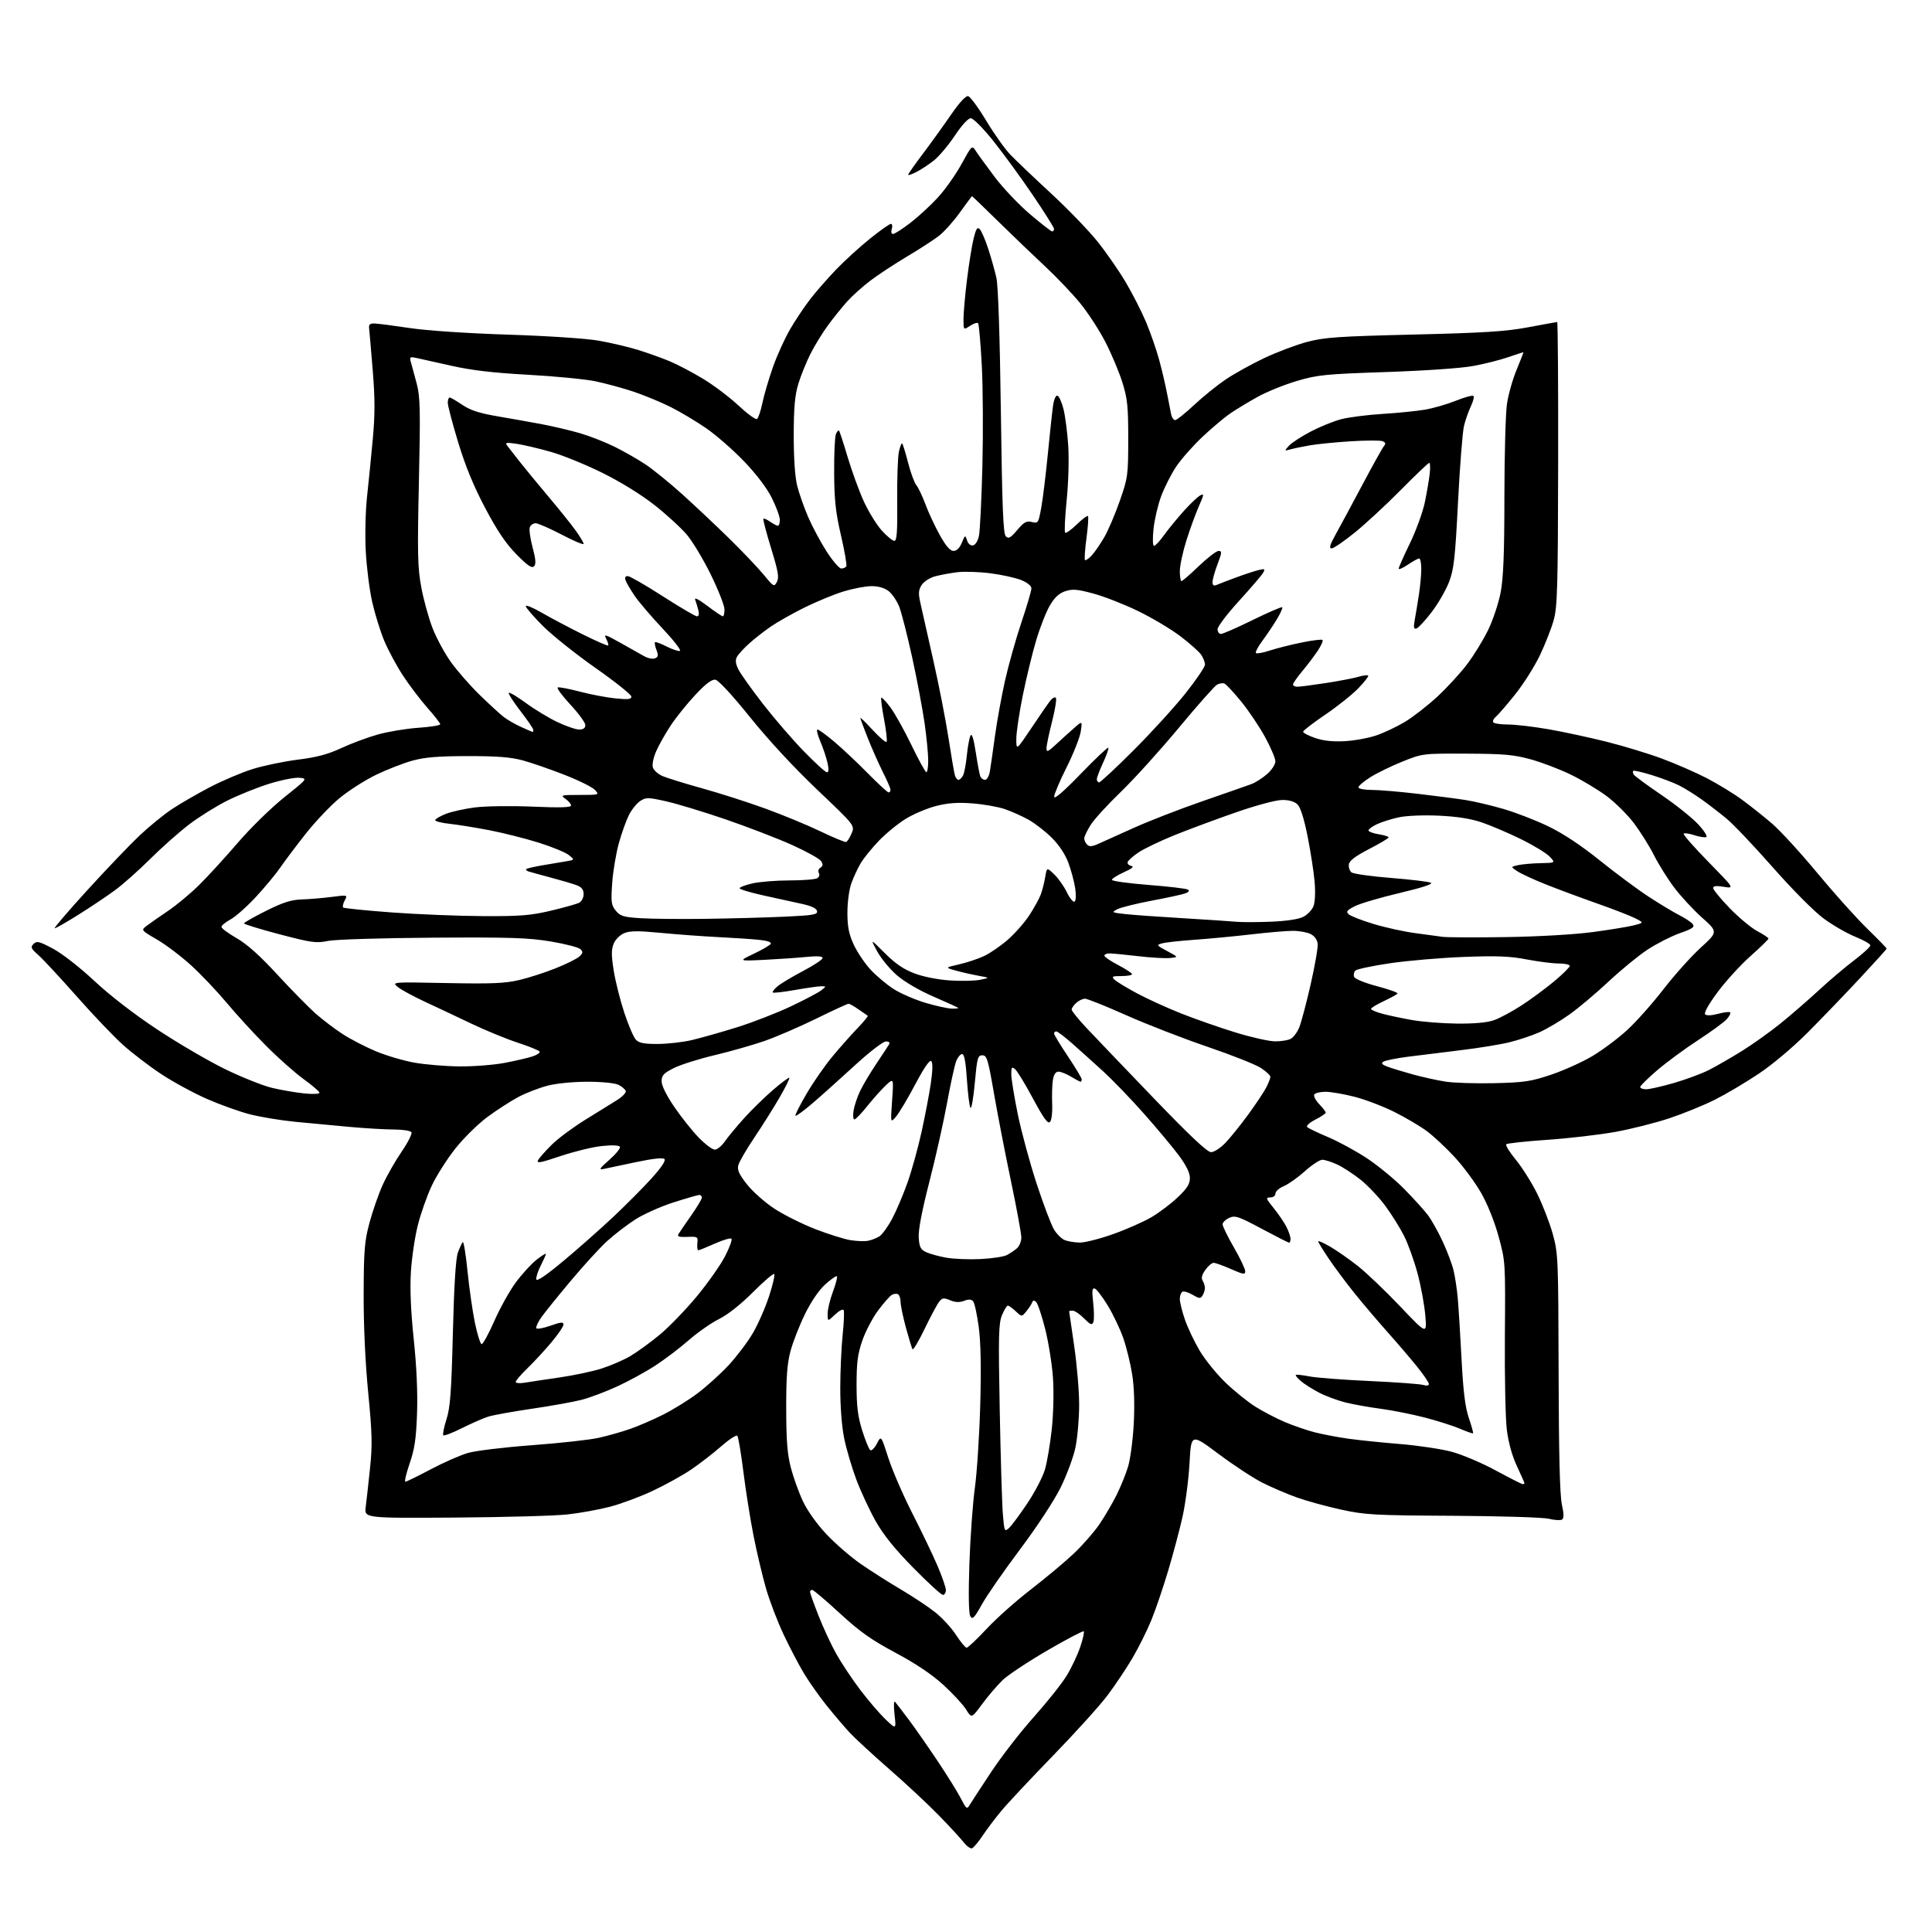 <?xml version="1.0" encoding="UTF-8" standalone="no"?>
<svg 
  version="1.1" 
  xmlns="http://www.w3.org/2000/svg" 
  xmlns:xlink="http://www.w3.org/1999/xlink" 
  xmlns:svg="http://www.w3.org/2000/svg"
  xmlns:rdf="http://www.w3.org/1999/02/22-rdf-syntax-ns#"
  xmlns:cc="http://creativecommons.org/ns#"
  xmlns:dc="http://purl.org/dc/elements/1.1/"
  viewBox="0 0 768 768"
  width="768"
  height="768"
>
<style>svg {background-color: white; }</style>"
<path stroke="none" fill="black" fill-rule="evenodd" d="M386.36,734.73C385.73,734.93 384.24,733.84 383.04,732.30C381.84,730.76 377.40,725.95 373.18,721.62C368.96,717.28 360.10,709.02 353.50,703.26C346.90,697.50 339.78,690.93 337.67,688.65C335.57,686.37 331.49,681.58 328.62,678.00C325.74,674.42 321.71,668.72 319.66,665.32C317.61,661.92 313.95,654.94 311.53,649.82C309.11,644.69 305.95,636.45 304.52,631.50C303.09,626.55 300.85,617.10 299.55,610.50C298.24,603.90 296.42,592.42 295.50,585.00C294.57,577.58 293.49,571.15 293.09,570.73C292.69,570.31 289.77,572.22 286.61,574.99C283.45,577.76 278.13,581.87 274.80,584.13C271.47,586.40 264.64,590.19 259.62,592.56C254.61,594.93 246.90,597.80 242.50,598.95C238.10,600.10 230.45,601.48 225.50,602.02C220.55,602.57 200.37,603.12 180.65,603.26C144.80,603.50 144.80,603.50 145.38,599.00C145.70,596.52 146.47,589.61 147.09,583.64C148.06,574.45 147.94,569.83 146.37,553.64C145.20,541.70 144.52,526.97 144.56,514.50C144.61,497.03 144.90,493.44 146.87,486.09C148.11,481.47 150.46,474.72 152.09,471.09C153.73,467.47 157.12,461.50 159.64,457.83C162.16,454.16 163.92,450.67 163.55,450.08C163.18,449.49 160.12,449.00 156.75,449.00C153.38,449.00 145.42,448.54 139.06,447.97C132.70,447.40 122.88,446.48 117.23,445.92C111.57,445.36 103.55,444.03 99.38,442.97C95.22,441.91 87.51,439.14 82.24,436.83C76.97,434.52 68.80,430.08 64.08,426.96C59.36,423.84 52.54,418.63 48.93,415.39C45.31,412.15 36.99,403.43 30.43,396.00C23.87,388.58 17.02,381.20 15.19,379.60C12.29,377.05 12.06,376.51 13.34,375.23C14.62,373.96 15.58,374.19 21.11,377.14C24.73,379.07 31.70,384.51 37.46,389.89C43.63,395.67 53.28,403.12 62.50,409.23C70.75,414.69 82.90,421.79 89.50,425.01C96.10,428.22 104.44,431.55 108.04,432.42C111.63,433.28 117.37,434.28 120.79,434.64C124.25,435.00 127.00,434.89 126.99,434.39C126.98,433.90 124.17,431.48 120.74,429.00C117.32,426.52 110.62,420.60 105.87,415.82C101.11,411.05 94.06,403.36 90.19,398.72C86.32,394.09 79.94,387.37 76.01,383.78C72.08,380.19 65.98,375.57 62.45,373.51C56.04,369.76 56.04,369.76 58.27,368.05C59.50,367.11 63.29,364.46 66.70,362.16C70.12,359.87 75.75,355.18 79.22,351.74C82.69,348.31 89.59,340.77 94.54,335.00C99.50,329.22 107.76,321.13 112.93,317.00C122.31,309.50 122.31,309.50 119.02,309.18C117.20,309.00 111.84,310.06 107.11,311.53C102.37,313.00 94.90,316.00 90.50,318.18C86.10,320.36 79.21,324.66 75.18,327.73C71.16,330.80 64.19,336.98 59.68,341.47C55.18,345.96 48.88,351.55 45.68,353.90C42.48,356.25 35.98,360.61 31.23,363.58C26.49,366.56 22.22,369.00 21.75,369.00C21.28,369.00 27.15,362.14 34.81,353.75C42.46,345.36 51.83,335.57 55.62,332.00C59.42,328.43 65.18,323.74 68.42,321.59C71.67,319.44 78.41,315.54 83.41,312.93C88.41,310.32 96.10,307.06 100.50,305.69C104.90,304.32 113.00,302.64 118.50,301.96C125.89,301.04 130.35,299.85 135.62,297.40C139.53,295.57 146.06,293.14 150.12,292.00C154.18,290.85 161.44,289.64 166.25,289.31C171.06,288.98 175.00,288.35 175.00,287.91C175.00,287.47 172.69,284.50 169.86,281.31C167.04,278.11 162.68,272.37 160.18,268.54C157.67,264.71 154.34,258.51 152.76,254.76C151.19,251.01 149.02,244.02 147.94,239.22C146.86,234.43 145.71,225.32 145.39,219.00C145.06,212.68 145.29,203.00 145.90,197.50C146.50,192.00 147.53,181.72 148.18,174.65C149.09,164.72 149.09,158.47 148.16,147.15C147.50,139.09 146.86,131.60 146.73,130.50C146.55,128.95 147.06,128.52 149.00,128.60C150.38,128.65 156.68,129.47 163.00,130.42C169.75,131.43 185.86,132.51 202.00,133.03C217.89,133.54 233.11,134.56 238.05,135.43C242.75,136.26 249.72,137.90 253.55,139.07C257.37,140.25 263.07,142.29 266.20,143.60C269.34,144.91 275.36,148.08 279.58,150.64C283.80,153.20 290.10,157.97 293.59,161.23C297.08,164.49 300.36,166.89 300.90,166.56C301.43,166.23 302.40,163.39 303.05,160.23C303.71,157.08 305.58,150.68 307.23,146.00C308.87,141.32 311.96,134.52 314.08,130.88C316.20,127.24 319.81,121.84 322.10,118.88C324.39,115.92 329.02,110.64 332.38,107.13C335.75,103.63 341.79,98.12 345.82,94.88C349.84,91.65 353.58,89.00 354.13,89.00C354.68,89.00 354.85,89.90 354.50,91.00C354.12,92.20 354.32,93.00 355.01,93.00C355.64,93.00 358.75,91.00 361.92,88.56C365.09,86.12 370.03,81.56 372.89,78.43C375.75,75.30 379.95,69.35 382.23,65.20C386.37,57.66 386.37,57.66 387.93,60.07C388.79,61.39 392.16,66.01 395.40,70.34C398.65,74.67 404.95,81.31 409.40,85.11C413.86,88.90 417.84,92.00 418.25,92.00C418.66,92.00 419.00,91.55 419.00,91.00C419.00,90.45 415.18,84.37 410.51,77.49C405.84,70.60 398.78,60.93 394.83,55.99C390.73,50.88 386.88,47.00 385.89,47.00C384.85,47.00 382.30,49.79 379.53,53.95C376.99,57.77 373.24,62.21 371.21,63.81C369.17,65.42 366.04,67.47 364.25,68.39C362.46,69.30 361.00,69.79 361.00,69.47C361.00,69.15 363.61,65.42 366.81,61.19C370.00,56.96 375.02,49.99 377.96,45.71C381.27,40.89 383.89,38.02 384.83,38.21C385.66,38.37 388.90,42.76 392.03,47.97C395.16,53.17 399.47,59.25 401.61,61.47C403.75,63.70 411.00,70.60 417.73,76.82C424.46,83.04 432.78,91.65 436.23,95.96C439.68,100.27 444.71,107.51 447.40,112.04C450.10,116.58 453.76,123.74 455.54,127.96C457.32,132.18 459.68,138.98 460.79,143.07C461.90,147.15 463.32,153.20 463.94,156.50C464.57,159.80 465.29,163.51 465.56,164.75C465.82,165.99 466.53,167.00 467.14,167.00C467.75,167.00 471.11,164.32 474.61,161.05C478.11,157.77 483.74,153.21 487.12,150.92C490.49,148.63 497.43,144.78 502.52,142.36C507.62,139.95 515.33,137.04 519.65,135.90C526.47,134.10 532.02,133.71 562.00,132.99C590.04,132.31 598.56,131.77 607.50,130.09C613.55,128.96 618.73,128.02 619.00,128.01C619.27,128.01 619.45,153.31 619.39,184.25C619.30,233.51 619.08,241.25 617.62,246.50C616.70,249.80 614.23,256.10 612.13,260.50C610.03,264.90 605.62,271.88 602.33,276.00C599.04,280.12 595.60,284.11 594.68,284.86C593.77,285.61 593.27,286.63 593.57,287.11C593.87,287.60 596.51,288.00 599.44,288.00C602.36,288.00 609.65,288.86 615.63,289.90C621.61,290.95 632.01,293.19 638.74,294.88C645.47,296.58 655.37,299.59 660.74,301.59C666.11,303.59 674.05,307.05 678.39,309.29C682.73,311.54 689.03,315.38 692.39,317.84C695.75,320.29 701.17,324.60 704.43,327.40C707.69,330.21 715.77,339.02 722.38,347.00C728.99,354.98 737.91,364.92 742.20,369.10C746.49,373.28 749.99,376.88 749.97,377.10C749.96,377.32 745.12,382.68 739.22,389.00C733.33,395.32 724.00,405.01 718.50,410.53C712.69,416.36 704.54,423.21 699.05,426.87C693.86,430.34 686.05,434.96 681.70,437.15C677.36,439.33 669.23,442.65 663.65,444.51C658.07,446.37 648.33,448.83 642.00,449.97C635.67,451.11 623.52,452.52 615.00,453.10C606.48,453.69 599.17,454.48 598.77,454.86C598.37,455.25 600.08,458.02 602.57,461.03C605.05,464.04 608.87,470.10 611.05,474.50C613.23,478.90 616.01,486.10 617.24,490.50C619.38,498.22 619.46,500.16 619.57,545.50C619.64,577.28 620.05,594.26 620.85,597.94C621.70,601.90 621.72,603.56 620.91,604.06C620.30,604.43 617.93,604.29 615.65,603.73C613.36,603.18 596.27,602.65 577.50,602.55C546.11,602.38 542.69,602.19 533.00,600.07C527.23,598.80 519.35,596.64 515.50,595.26C511.65,593.88 505.53,591.26 501.90,589.44C498.27,587.62 490.40,582.45 484.40,577.97C473.50,569.81 473.50,569.81 472.85,581.65C472.49,588.17 471.23,597.77 470.06,603.00C468.88,608.23 466.31,617.90 464.33,624.50C462.36,631.10 459.37,639.88 457.69,644.00C456.01,648.12 452.65,654.88 450.23,659.00C447.81,663.12 443.34,669.82 440.30,673.87C437.26,677.92 427.51,688.72 418.62,697.87C409.74,707.02 400.45,716.94 397.98,719.92C395.52,722.90 392.15,727.37 390.50,729.85C388.85,732.33 386.99,734.53 386.36,734.73zM385.39,717.60C386.00,716.57 389.88,710.63 394.00,704.41C398.12,698.19 405.77,688.32 411.00,682.48C416.23,676.63 422.07,669.28 424.00,666.13C425.93,662.98 428.36,657.84 429.41,654.70C430.47,651.56 431.10,648.76 430.81,648.48C430.53,648.20 424.04,651.60 416.40,656.04C408.75,660.49 400.76,665.78 398.63,667.81C396.50,669.84 392.84,674.11 390.49,677.30C386.22,683.10 386.22,683.10 384.04,679.56C382.84,677.62 378.76,673.20 374.98,669.75C370.42,665.59 364.00,661.28 355.96,656.99C346.29,651.82 341.78,648.62 333.77,641.25C328.25,636.16 323.34,632.00 322.86,632.00C322.39,632.00 322.00,632.37 322.00,632.83C322.00,633.28 323.52,637.53 325.38,642.27C327.24,647.01 330.42,653.84 332.44,657.46C334.46,661.07 338.75,667.51 341.97,671.76C345.19,676.02 349.73,681.30 352.04,683.50C356.26,687.50 356.26,687.50 355.59,681.51C355.21,678.07 355.30,675.95 355.80,676.51C356.28,677.06 358.70,680.20 361.17,683.50C363.65,686.80 368.83,694.23 372.69,700.00C376.55,705.77 380.74,712.52 382.00,714.99C384.06,719.05 384.40,719.30 385.39,717.60zM384.26,655.00C384.77,655.00 388.36,651.61 392.23,647.46C396.10,643.31 404.05,636.24 409.89,631.75C415.72,627.25 423.37,620.86 426.87,617.54C430.37,614.22 434.92,609.02 436.98,606.00C439.04,602.98 442.09,597.80 443.75,594.50C445.41,591.20 447.52,586.02 448.43,583.00C449.34,579.98 450.36,572.25 450.69,565.82C451.08,558.37 450.85,551.31 450.05,546.32C449.37,542.02 447.79,535.56 446.54,531.97C445.29,528.38 442.53,522.56 440.39,519.04C438.25,515.52 435.91,512.45 435.19,512.22C434.15,511.88 434.02,513.08 434.56,517.85C434.94,521.18 434.97,524.64 434.63,525.53C434.10,526.89 433.50,526.65 430.92,524.08C429.23,522.39 427.21,521.00 426.42,521.00C425.64,521.00 425.00,521.11 425.00,521.25C425.01,521.39 425.91,527.58 427.00,535.00C428.09,542.42 428.99,553.00 428.98,558.50C428.97,564.00 428.30,571.64 427.49,575.49C426.67,579.33 423.99,586.53 421.53,591.49C418.98,596.62 412.09,607.10 405.52,615.85C399.18,624.29 392.35,634.13 390.35,637.71C387.23,643.28 386.56,643.96 385.70,642.43C385.06,641.29 384.94,633.70 385.35,621.57C385.71,611.08 386.68,597.55 387.52,591.50C388.36,585.45 389.32,570.60 389.66,558.50C390.07,543.69 389.87,533.57 389.07,527.52C388.40,522.58 387.41,517.99 386.85,517.33C386.13,516.45 385.11,516.39 383.24,517.10C381.41,517.79 379.75,517.73 377.68,516.87C375.10,515.80 374.55,515.88 373.25,517.57C372.43,518.63 369.85,523.48 367.50,528.35C365.16,533.21 363.01,536.81 362.73,536.35C362.46,535.88 361.28,532.01 360.11,527.74C358.95,523.47 358.00,518.88 358.00,517.55C358.00,516.21 357.55,514.84 357.01,514.50C356.46,514.17 355.35,514.26 354.55,514.71C353.74,515.17 351.28,517.95 349.08,520.90C346.88,523.85 344.05,529.24 342.79,532.88C340.94,538.22 340.50,541.63 340.50,550.50C340.50,559.14 340.99,563.04 342.76,568.70C344.01,572.66 345.45,576.16 345.97,576.48C346.49,576.80 347.67,575.61 348.59,573.83C350.26,570.59 350.26,570.59 353.13,579.55C354.71,584.47 358.99,594.35 362.63,601.50C366.28,608.65 370.78,618.03 372.63,622.34C374.48,626.65 376.00,631.04 376.00,632.09C376.00,633.14 375.47,634.00 374.82,634.00C374.17,634.00 368.88,629.16 363.07,623.25C355.64,615.69 351.18,610.16 348.06,604.62C345.62,600.28 342.17,592.86 340.39,588.12C338.62,583.38 336.45,576.03 335.58,571.79C334.63,567.17 334.01,559.17 334.02,551.79C334.03,545.03 334.46,535.49 334.97,530.58C335.49,525.68 335.66,521.25 335.35,520.75C335.04,520.25 333.48,521.08 331.89,522.61C329.00,525.37 329.00,525.37 329.00,522.22C329.00,520.49 329.94,516.55 331.10,513.47C332.25,510.38 332.97,507.63 332.69,507.35C332.41,507.07 330.33,508.51 328.07,510.55C325.53,512.85 322.45,517.36 319.99,522.38C317.80,526.85 315.22,533.42 314.26,537.00C312.91,541.99 312.51,547.33 312.53,560.00C312.55,572.70 312.98,578.11 314.39,583.50C315.40,587.35 317.56,593.34 319.20,596.82C320.97,600.58 324.77,605.90 328.59,609.95C332.13,613.70 338.28,619.01 342.26,621.76C346.24,624.51 353.36,629.04 358.09,631.82C362.81,634.61 368.95,638.68 371.72,640.88C374.50,643.07 378.25,647.14 380.05,649.93C381.86,652.72 383.75,655.00 384.26,655.00zM401.08,607.43C402.09,606.52 405.36,602.11 408.36,597.64C411.35,593.16 414.51,587.11 415.37,584.19C416.23,581.27 417.45,574.07 418.09,568.19C418.75,562.01 418.96,553.35 418.57,547.68C418.20,542.28 416.80,533.53 415.46,528.24C414.12,522.95 412.51,518.14 411.88,517.56C411.08,516.81 410.62,516.86 410.30,517.74C410.05,518.42 409.02,519.99 408.01,521.24C406.17,523.50 406.17,523.50 403.77,521.25C402.45,520.01 401.04,519.00 400.63,519.00C400.23,519.00 399.19,520.69 398.33,522.75C396.96,526.02 396.84,530.89 397.41,560.50C397.76,579.20 398.32,597.78 398.65,601.79C399.22,608.79 399.32,609.02 401.08,607.43zM605.25,589.95C605.66,589.98 606.00,589.83 606.00,589.61C606.00,589.40 604.65,586.34 603.00,582.81C601.09,578.73 599.63,573.47 598.99,568.39C598.44,564.00 598.09,547.15 598.21,530.95C598.44,501.71 598.42,501.43 595.73,491.58C594.11,485.64 591.31,478.65 588.76,474.19C586.42,470.08 581.67,463.66 578.20,459.91C574.74,456.17 569.73,451.50 567.07,449.55C564.41,447.60 558.62,444.19 554.20,441.98C549.79,439.77 542.69,437.07 538.43,435.98C534.17,434.89 528.98,434.00 526.90,434.00C524.82,434.00 522.82,434.49 522.45,435.08C522.08,435.68 522.96,437.39 524.39,438.89C525.83,440.38 527.00,441.91 527.00,442.28C527.00,442.66 525.15,443.90 522.88,445.06C520.56,446.24 519.14,447.54 519.63,448.02C520.11,448.50 523.88,450.31 528.00,452.05C532.12,453.79 539.10,457.59 543.50,460.51C547.90,463.43 554.53,468.89 558.22,472.66C561.92,476.42 566.14,481.07 567.59,483.00C569.05,484.93 571.70,489.65 573.48,493.50C575.27,497.35 577.22,502.52 577.81,505.00C578.41,507.48 579.16,512.42 579.48,516.00C579.80,519.58 580.47,530.43 580.98,540.13C581.65,553.12 582.42,559.30 583.87,563.62C584.96,566.84 585.72,569.61 585.57,569.77C585.41,569.92 583.09,569.11 580.41,567.96C577.73,566.81 571.44,564.81 566.43,563.51C561.41,562.20 553.53,560.64 548.91,560.02C544.28,559.41 537.92,558.27 534.77,557.48C531.61,556.69 526.89,554.92 524.27,553.55C521.64,552.17 518.42,550.13 517.11,549.00C515.79,547.87 514.89,546.77 515.11,546.56C515.32,546.34 517.75,546.61 520.50,547.14C523.25,547.68 534.05,548.51 544.50,548.98C554.95,549.46 564.51,550.16 565.75,550.54C567.12,550.96 568.00,550.81 568.00,550.16C568.00,549.56 565.90,546.47 563.34,543.29C560.77,540.11 555.47,533.90 551.54,529.50C547.62,525.10 541.69,518.12 538.38,514.00C535.06,509.88 530.47,503.71 528.18,500.30C525.88,496.90 524.00,493.82 524.00,493.46C524.00,493.10 526.14,494.05 528.75,495.56C531.36,497.07 536.31,500.53 539.75,503.24C543.18,505.95 550.77,513.19 556.60,519.33C567.22,530.50 567.22,530.50 566.58,522.92C566.23,518.75 564.85,511.23 563.50,506.19C562.15,501.16 559.74,494.44 558.13,491.27C556.53,488.10 553.16,482.71 550.65,479.31C548.14,475.90 543.71,471.23 540.80,468.91C537.88,466.60 533.70,463.88 531.50,462.88C529.30,461.87 526.67,461.03 525.65,461.02C524.63,461.01 521.51,463.05 518.72,465.56C515.93,468.07 512.16,470.74 510.33,471.51C508.50,472.27 507.00,473.60 507.00,474.45C507.00,475.35 506.13,476.00 504.93,476.00C503.06,476.00 503.19,476.40 506.31,480.25C508.20,482.59 510.48,485.94 511.38,487.70C512.27,489.46 513.00,491.60 513.00,492.45C513.00,493.30 512.76,494.00 512.47,494.00C512.17,494.00 507.27,491.51 501.58,488.47C492.24,483.48 490.97,483.06 488.61,484.13C487.17,484.79 486.00,485.94 486.00,486.71C486.00,487.47 488.02,491.60 490.50,495.89C492.98,500.19 495.00,504.43 495.00,505.34C495.00,506.75 494.24,506.64 489.38,504.49C486.28,503.12 483.16,502.00 482.44,502.00C481.72,502.00 480.24,503.26 479.14,504.81C477.78,506.72 477.43,508.07 478.06,509.06C478.56,509.85 478.97,511.18 478.97,512.00C478.97,512.83 478.55,514.17 478.03,514.99C477.20,516.29 476.70,516.25 474.04,514.68C472.37,513.69 470.55,513.16 470.00,513.50C469.45,513.84 469.00,515.15 469.00,516.40C469.00,517.66 469.91,521.34 471.03,524.58C472.14,527.83 474.80,533.41 476.93,536.99C479.06,540.57 483.67,546.25 487.18,549.62C490.69,552.99 496.02,557.29 499.03,559.18C502.04,561.07 507.32,563.82 510.76,565.29C514.20,566.75 519.60,568.60 522.76,569.40C525.92,570.20 531.88,571.33 536.00,571.91C540.12,572.49 549.35,573.44 556.50,574.02C563.65,574.60 572.89,575.99 577.04,577.09C581.18,578.20 589.06,581.54 594.54,584.51C600.02,587.48 604.84,589.93 605.25,589.95zM161.15,589.00C161.59,589.00 166.12,586.78 171.23,584.07C176.33,581.37 183.02,578.43 186.09,577.55C189.16,576.67 200.64,575.29 211.59,574.48C222.54,573.67 234.43,572.36 238.00,571.56C241.57,570.76 247.16,569.18 250.41,568.05C253.67,566.92 259.57,564.37 263.52,562.39C267.48,560.41 273.65,556.59 277.23,553.91C280.80,551.23 286.38,546.19 289.62,542.71C292.85,539.23 297.20,533.48 299.27,529.94C301.34,526.40 304.24,519.80 305.71,515.28C307.19,510.76 308.11,506.78 307.77,506.44C307.43,506.09 303.63,509.35 299.32,513.66C294.53,518.47 289.31,522.60 285.84,524.33C282.73,525.88 277.33,529.65 273.84,532.70C270.35,535.76 264.42,540.27 260.66,542.73C256.90,545.20 250.08,548.94 245.51,551.05C240.93,553.17 234.52,555.59 231.27,556.43C228.01,557.28 219.08,558.88 211.42,560.00C203.76,561.12 195.93,562.54 194.00,563.16C192.07,563.77 187.42,565.82 183.65,567.70C179.88,569.59 176.54,570.87 176.22,570.55C175.90,570.24 176.47,567.39 177.47,564.24C178.98,559.51 179.43,553.47 180.02,530.00C180.49,511.15 181.16,500.32 182.00,498.00C182.70,496.07 183.57,494.16 183.94,493.75C184.30,493.34 185.16,498.51 185.84,505.25C186.51,511.99 187.84,521.24 188.78,525.81C189.73,530.38 190.92,534.21 191.44,534.31C191.95,534.42 194.20,530.33 196.44,525.24C198.67,520.15 202.50,513.25 204.94,509.92C207.39,506.59 211.10,502.50 213.19,500.85C215.29,499.19 217.00,498.11 217.00,498.46C217.00,498.80 216.07,500.90 214.94,503.12C213.81,505.33 213.02,507.79 213.19,508.57C213.39,509.49 217.21,506.90 223.98,501.24C229.74,496.44 238.58,488.62 243.63,483.88C248.67,479.14 255.57,472.21 258.95,468.48C262.88,464.14 264.75,461.35 264.13,460.73C263.52,460.12 259.44,460.56 252.84,461.96C247.15,463.16 241.38,464.38 240.00,464.67C237.91,465.11 238.27,464.52 242.26,461.02C244.87,458.71 246.74,456.39 246.41,455.85C246.03,455.24 243.24,455.14 239.18,455.57C235.54,455.96 228.16,457.76 222.78,459.57C214.79,462.26 213.17,462.56 213.90,461.18C214.40,460.25 216.86,457.47 219.37,455.00C221.88,452.52 227.89,448.07 232.72,445.09C237.55,442.12 243.22,438.61 245.31,437.29C247.41,435.97 248.95,434.35 248.74,433.69C248.52,433.04 247.25,431.94 245.92,431.26C244.49,430.54 239.46,430.02 233.64,430.01C227.85,430.01 221.25,430.65 217.64,431.58C214.26,432.46 209.03,434.49 206.00,436.10C202.97,437.72 197.48,441.27 193.79,443.99C190.10,446.71 184.38,452.33 181.07,456.49C177.77,460.64 173.54,467.29 171.66,471.27C169.78,475.25 167.28,482.32 166.10,487.00C164.92,491.68 163.68,500.03 163.34,505.57C162.92,512.32 163.30,521.18 164.47,532.40C165.61,543.21 166.07,553.65 165.78,561.83C165.43,571.90 164.82,575.99 162.84,581.75C161.47,585.74 160.71,589.00 161.15,589.00zM208.75,549.62C210.81,549.27 217.00,548.34 222.50,547.55C228.00,546.75 235.43,545.19 239.00,544.06C242.57,542.94 247.75,540.71 250.50,539.10C253.25,537.49 258.55,533.64 262.28,530.55C266.00,527.45 272.62,520.61 276.97,515.35C281.33,510.09 286.37,502.94 288.18,499.46C289.98,495.97 291.14,492.81 290.75,492.42C290.36,492.03 287.39,492.90 284.15,494.35C280.90,495.81 277.95,497.00 277.59,497.00C277.22,497.00 277.05,495.76 277.21,494.25C277.49,491.61 277.33,491.51 273.23,491.69C270.17,491.83 269.15,491.54 269.63,490.69C270.00,490.04 272.26,486.72 274.65,483.32C277.04,479.92 279.00,476.66 279.00,476.07C279.00,475.48 278.56,475.00 278.01,475.00C277.47,475.00 272.82,476.35 267.68,477.99C262.53,479.64 255.67,482.72 252.41,484.84C249.16,486.95 244.20,490.76 241.39,493.31C238.58,495.85 232.03,503.01 226.83,509.22C221.63,515.42 216.35,521.97 215.11,523.76C213.86,525.56 212.99,527.44 213.17,527.95C213.35,528.45 215.86,528.03 218.75,527.01C222.97,525.51 224.00,525.42 224.00,526.52C224.00,527.28 221.80,530.51 219.11,533.70C216.43,536.89 212.15,541.51 209.61,543.96C207.08,546.41 205.00,548.83 205.00,549.34C205.00,549.85 206.67,549.98 208.75,549.62zM389.72,500.50C394.24,500.28 398.97,499.57 400.22,498.92C401.47,498.27 403.29,497.06 404.25,496.22C405.21,495.38 406.00,493.45 406.00,491.93C406.00,490.41 404.13,480.24 401.84,469.33C399.55,458.43 396.52,442.75 395.09,434.50C392.76,421.03 392.30,419.50 390.50,419.50C388.68,419.50 388.41,420.50 387.50,430.50C386.95,436.55 386.17,440.99 385.76,440.37C385.36,439.74 384.73,434.68 384.36,429.12C383.91,422.14 383.32,419.00 382.47,419.00C381.80,419.00 380.74,420.24 380.13,421.75C379.52,423.26 377.87,430.78 376.47,438.45C375.06,446.13 371.89,460.28 369.41,469.90C366.48,481.29 365.01,488.99 365.20,491.94C365.45,495.71 365.95,496.70 368.11,497.73C369.55,498.42 373.15,499.41 376.11,499.94C379.08,500.47 385.20,500.72 389.72,500.50zM345.00,493.24C346.38,492.98 348.42,492.19 349.55,491.49C350.68,490.78 353.00,487.58 354.71,484.35C356.41,481.13 359.16,474.64 360.81,469.92C362.47,465.20 364.96,456.20 366.34,449.92C367.73,443.64 369.38,434.96 370.02,430.64C370.76,425.56 370.83,422.43 370.20,421.80C369.58,421.18 367.33,424.43 363.88,430.95C360.93,436.52 357.50,442.29 356.25,443.78C353.98,446.50 353.98,446.50 354.62,437.50C355.26,428.50 355.26,428.50 352.13,431.44C350.41,433.05 347.09,436.76 344.76,439.69C342.43,442.61 340.12,445.00 339.63,445.00C339.14,445.00 339.00,443.39 339.32,441.42C339.64,439.45 340.82,435.93 341.95,433.61C343.07,431.28 345.93,426.48 348.30,422.94C350.67,419.40 352.94,415.94 353.36,415.25C353.87,414.42 353.46,414.00 352.13,414.00C351.02,414.00 345.51,418.26 339.54,423.75C333.70,429.11 326.16,435.86 322.78,438.74C319.41,441.62 316.44,443.78 316.20,443.53C315.96,443.29 317.94,439.36 320.61,434.80C323.28,430.23 327.90,423.57 330.88,420.00C333.85,416.43 338.33,411.37 340.83,408.77C343.33,406.17 345.18,403.92 344.94,403.77C344.70,403.62 343.06,402.48 341.29,401.25C339.53,400.01 337.73,399.00 337.31,399.00C336.88,399.00 331.13,401.65 324.52,404.90C317.91,408.14 308.68,412.13 304.00,413.77C299.32,415.40 290.34,417.96 284.03,419.46C277.72,420.96 270.40,423.28 267.78,424.61C263.78,426.64 263.00,427.49 263.00,429.84C263.00,431.57 264.95,435.49 268.08,440.07C270.88,444.16 275.25,449.64 277.79,452.25C280.34,454.86 283.20,457.00 284.14,457.00C285.09,457.00 286.88,455.54 288.12,453.75C289.37,451.96 292.82,447.80 295.79,444.50C298.77,441.20 303.94,436.15 307.28,433.27C310.63,430.39 313.55,428.22 313.77,428.44C314.00,428.66 312.28,432.14 309.95,436.17C307.62,440.20 303.10,447.39 299.91,452.14C296.71,456.89 293.82,461.87 293.48,463.22C293.01,465.10 293.81,466.85 297.02,470.90C299.30,473.78 304.26,478.15 308.04,480.60C311.83,483.05 319.10,486.66 324.21,488.64C329.32,490.61 335.52,492.56 338.00,492.97C340.48,493.38 343.62,493.50 345.00,493.24zM429.21,493.94C431.25,493.97 437.27,492.44 442.59,490.54C447.91,488.64 454.76,485.61 457.82,483.79C460.88,481.98 465.55,478.45 468.19,475.93C471.90,472.41 473.00,470.67 473.00,468.29C473.00,466.23 471.57,463.29 468.65,459.36C466.25,456.14 460.05,448.70 454.86,442.84C449.68,436.97 442.30,429.31 438.47,425.82C434.63,422.32 429.09,417.33 426.14,414.73C423.19,412.13 420.38,410.00 419.89,410.00C419.40,410.00 419.00,410.38 419.00,410.85C419.00,411.31 421.48,415.39 424.50,419.91C427.52,424.43 430.00,428.55 430.00,429.06C430.00,429.58 429.79,430.00 429.52,430.00C429.26,430.00 427.57,429.10 425.77,428.00C423.97,426.91 421.73,426.01 420.80,426.00C419.65,426.00 418.91,427.06 418.55,429.25C418.25,431.04 418.12,435.29 418.25,438.69C418.40,442.30 418.03,445.36 417.37,446.02C416.53,446.87 414.81,444.49 410.64,436.72C407.56,430.98 404.36,425.71 403.52,425.02C402.21,423.93 402.00,424.21 402.00,427.01C402.00,428.80 403.16,435.95 404.58,442.89C406.00,449.82 409.37,462.25 412.07,470.50C414.77,478.75 417.89,486.98 419.00,488.78C420.11,490.59 422.02,492.48 423.26,492.97C424.49,493.47 427.17,493.90 429.21,493.94zM481.42,458.00C482.63,458.00 485.18,456.34 487.17,454.25C489.14,452.19 493.21,447.12 496.22,443.00C499.23,438.88 502.44,434.06 503.35,432.30C504.26,430.54 505.00,428.63 505.00,428.06C505.00,427.49 503.31,425.91 501.25,424.55C499.19,423.18 489.62,419.39 480.00,416.11C470.38,412.84 455.86,407.20 447.73,403.58C439.61,399.96 432.22,397.00 431.31,397.00C430.40,397.00 428.83,397.74 427.83,398.65C426.82,399.57 426.00,400.76 426.00,401.31C426.00,401.87 428.57,405.06 431.70,408.41C434.84,411.76 446.82,424.29 458.33,436.25C472.99,451.50 479.90,458.00 481.42,458.00zM654.39,433.00C655.70,433.00 660.68,431.87 665.45,430.49C670.21,429.11 676.45,426.79 679.30,425.35C682.15,423.90 688.01,420.53 692.32,417.86C696.63,415.19 703.61,410.21 707.83,406.80C712.05,403.38 718.88,397.46 723.00,393.65C727.12,389.83 733.42,384.49 737.00,381.78C740.58,379.07 743.50,376.38 743.50,375.82C743.50,375.25 740.80,373.70 737.50,372.37C734.20,371.05 728.54,367.78 724.93,365.12C721.15,362.33 712.60,353.73 704.81,344.89C697.36,336.42 689.06,327.68 686.38,325.46C683.70,323.24 679.25,319.81 676.50,317.84C673.75,315.87 669.70,313.35 667.50,312.24C665.30,311.13 660.39,309.27 656.60,308.10C652.80,306.93 649.49,306.17 649.25,306.42C649.00,306.67 649.09,307.34 649.45,307.92C649.80,308.49 654.75,312.14 660.45,316.01C666.14,319.88 672.73,325.15 675.09,327.71C677.57,330.41 678.88,332.54 678.20,332.77C677.55,332.98 675.41,332.63 673.44,331.98C671.48,331.33 669.60,331.07 669.28,331.39C668.96,331.71 673.37,336.75 679.10,342.59C689.50,353.21 689.50,353.21 685.25,352.52C682.25,352.03 681.00,352.17 681.00,353.01C681.00,353.66 683.95,357.25 687.56,360.99C691.17,364.73 696.12,368.85 698.56,370.14C701.00,371.44 703.00,372.77 703.00,373.10C703.00,373.44 699.77,376.58 695.82,380.09C691.88,383.60 686.00,390.03 682.78,394.38C679.20,399.21 677.26,402.66 677.82,403.22C678.39,403.79 680.40,403.70 682.97,403.01C685.30,402.38 687.45,402.12 687.76,402.43C688.07,402.74 687.46,403.96 686.41,405.14C685.36,406.33 680.23,410.08 675.00,413.49C669.77,416.89 662.46,422.28 658.75,425.45C655.04,428.63 652.00,431.63 652.00,432.12C652.00,432.60 653.07,433.00 654.39,433.00zM594.00,430.58C605.95,430.30 608.55,429.91 616.65,427.19C621.68,425.49 629.04,422.17 633.01,419.80C636.98,417.44 643.16,412.82 646.74,409.54C650.33,406.26 656.83,398.97 661.18,393.33C665.53,387.69 672.21,380.24 676.01,376.76C682.93,370.44 682.93,370.44 676.58,364.76C673.09,361.64 668.10,356.25 665.50,352.79C662.90,349.33 659.30,343.58 657.50,340.00C655.70,336.42 652.14,330.72 649.59,327.33C647.04,323.94 642.15,319.07 638.73,316.51C635.30,313.95 628.88,310.09 624.45,307.94C620.02,305.78 612.82,303.04 608.45,301.84C601.75,300.00 597.74,299.65 583.00,299.59C565.52,299.52 565.49,299.52 557.46,302.75C553.03,304.53 547.30,307.33 544.71,308.97C542.12,310.61 540.00,312.42 540.00,312.98C540.00,313.54 542.35,314.00 545.25,314.01C548.14,314.01 556.35,314.70 563.50,315.54C570.65,316.38 579.27,317.50 582.65,318.03C586.03,318.57 592.76,320.15 597.60,321.56C602.44,322.96 610.47,326.07 615.45,328.47C621.38,331.33 628.46,336.02 636.00,342.08C642.33,347.17 651.10,353.68 655.50,356.54C659.90,359.41 665.33,362.67 667.57,363.80C669.80,364.93 672.17,366.50 672.83,367.29C673.82,368.49 672.97,369.10 667.76,370.95C664.32,372.18 658.58,375.10 655.00,377.44C651.42,379.78 644.45,385.49 639.50,390.12C634.55,394.76 627.52,400.68 623.87,403.28C620.22,405.88 614.82,409.07 611.87,410.37C608.92,411.67 603.58,413.45 600.00,414.33C596.42,415.21 587.65,416.63 580.50,417.49C573.35,418.35 563.87,419.52 559.43,420.10C555.00,420.68 550.74,421.54 549.97,422.02C548.90,422.68 549.28,423.15 551.53,424.01C553.17,424.63 557.69,426.02 561.58,427.09C565.48,428.16 571.33,429.45 574.58,429.96C577.84,430.47 586.58,430.75 594.00,430.58zM182.66,423.91C188.25,423.96 196.33,423.33 200.62,422.51C204.91,421.69 209.91,420.53 211.72,419.93C213.53,419.33 214.78,418.46 214.50,418.00C214.21,417.54 210.27,415.94 205.74,414.46C201.21,412.97 193.00,409.60 187.50,406.97C182.00,404.35 173.68,400.42 169.00,398.25C164.32,396.08 159.42,393.42 158.11,392.33C155.72,390.35 155.72,390.35 177.61,390.78C195.38,391.13 200.79,390.90 206.36,389.59C210.14,388.70 216.66,386.60 220.86,384.92C225.06,383.24 229.30,381.14 230.28,380.25C231.75,378.92 231.83,378.40 230.75,377.32C230.03,376.60 224.73,375.22 218.97,374.26C210.08,372.77 202.98,372.54 172.00,372.74C151.40,372.88 133.26,373.45 130.35,374.04C125.70,375.00 123.85,374.74 111.10,371.39C103.35,369.35 97.00,367.40 97.00,367.06C97.00,366.72 100.94,364.48 105.75,362.08C112.54,358.69 115.73,357.68 120.00,357.54C123.03,357.44 128.36,356.99 131.86,356.54C138.22,355.72 138.22,355.72 137.03,357.94C136.37,359.17 136.10,360.43 136.41,360.75C136.73,361.06 145.43,361.95 155.74,362.71C166.06,363.47 182.38,364.13 192.00,364.17C206.86,364.24 210.93,363.92 219.00,362.01C224.22,360.77 229.29,359.34 230.25,358.84C231.21,358.34 232.00,356.81 232.00,355.44C232.00,353.64 231.23,352.66 229.25,351.90C227.74,351.33 223.12,349.96 219.00,348.87C214.88,347.77 210.87,346.67 210.11,346.42C209.34,346.16 208.93,345.74 209.19,345.47C209.46,345.21 212.34,344.54 215.59,343.98C218.84,343.42 223.07,342.71 225.00,342.39C228.49,341.82 228.49,341.82 226.14,339.91C224.84,338.86 219.44,336.64 214.14,334.97C208.84,333.31 200.00,331.08 194.50,330.02C189.00,328.96 181.91,327.82 178.75,327.48C175.59,327.14 173.00,326.49 173.00,326.04C173.00,325.59 174.85,324.48 177.12,323.57C179.39,322.66 184.66,321.49 188.84,320.96C193.02,320.43 203.32,320.29 211.72,320.65C222.55,321.12 227.00,320.99 227.00,320.21C227.00,319.61 226.00,318.41 224.78,317.56C222.69,316.09 223.02,316.00 230.43,316.00C238.22,316.00 238.29,315.98 236.52,314.02C235.54,312.94 230.10,310.23 224.43,308.02C218.77,305.80 211.29,303.22 207.82,302.27C203.09,300.98 197.60,300.55 186.00,300.56C174.28,300.57 168.92,301.01 164.00,302.35C160.43,303.33 153.90,305.87 149.50,307.99C145.10,310.12 138.54,314.31 134.92,317.31C131.30,320.31 125.20,326.75 121.37,331.63C117.53,336.51 113.01,342.52 111.32,345.00C109.63,347.48 105.31,352.67 101.73,356.54C98.14,360.41 93.59,364.45 91.60,365.51C89.62,366.58 88.01,367.91 88.03,368.48C88.05,369.04 90.77,371.05 94.09,372.95C98.19,375.30 103.32,379.89 110.18,387.34C115.72,393.36 122.54,400.31 125.34,402.80C128.13,405.28 133.04,409.01 136.24,411.08C139.44,413.15 145.39,416.22 149.45,417.91C153.51,419.61 160.36,421.63 164.67,422.41C168.98,423.18 177.07,423.86 182.66,423.91zM261.40,414.99C265.31,414.98 271.43,414.29 275.00,413.45C278.57,412.61 286.61,410.34 292.85,408.40C299.09,406.46 308.76,402.70 314.35,400.06C319.93,397.41 325.40,394.53 326.50,393.65C328.50,392.06 328.50,392.06 326.50,392.05C325.40,392.04 320.72,392.71 316.09,393.52C311.46,394.34 307.46,394.80 307.20,394.53C306.93,394.27 307.79,393.15 309.11,392.05C310.42,390.95 314.99,388.22 319.25,385.98C323.51,383.73 327.00,381.42 327.00,380.83C327.00,380.12 324.91,379.97 320.75,380.38C317.31,380.73 309.77,381.25 304.00,381.54C293.50,382.06 293.50,382.06 299.61,379.15C302.98,377.55 306.02,375.77 306.38,375.20C306.79,374.54 305.07,373.94 301.76,373.60C298.87,373.30 291.55,372.81 285.50,372.51C279.45,372.21 269.24,371.46 262.80,370.84C253.71,369.97 250.44,369.99 248.14,370.94C246.47,371.63 244.64,373.46 243.95,375.11C243.00,377.42 242.99,379.71 243.95,385.78C244.62,390.02 246.51,397.54 248.14,402.49C249.78,407.43 251.84,412.27 252.72,413.24C253.96,414.61 255.89,415.00 261.40,414.99zM506.82,413.95C509.19,413.98 512.00,413.53 513.07,412.96C514.13,412.39 515.64,410.39 516.43,408.52C517.21,406.65 519.26,398.96 520.98,391.43C522.70,383.91 523.97,376.58 523.80,375.15C523.62,373.57 522.52,372.05 521.00,371.29C519.62,370.60 516.48,370.03 514.00,370.02C511.52,370.02 504.10,370.65 497.50,371.42C490.90,372.19 480.79,373.15 475.03,373.56C469.28,373.96 463.43,374.60 462.03,374.98C459.58,375.65 459.65,375.75 464.00,378.08C468.50,380.49 468.50,380.49 465.00,380.83C463.08,381.01 457.38,380.68 452.33,380.08C447.29,379.49 442.22,379.00 441.08,379.00C439.94,379.00 439.00,379.39 439.00,379.88C439.00,380.36 441.47,382.05 444.50,383.63C447.52,385.21 450.00,386.84 450.00,387.25C450.00,387.66 448.10,388.00 445.79,388.00C442.12,388.00 441.76,388.18 443.04,389.43C443.84,390.22 447.88,392.67 452.00,394.88C456.12,397.09 464.07,400.71 469.66,402.92C475.25,405.13 484.93,408.51 491.16,410.43C497.40,412.34 504.44,413.93 506.82,413.95zM579.12,406.89C586.14,406.96 591.15,406.50 593.89,405.54C596.16,404.74 601.06,402.11 604.76,399.71C608.47,397.31 614.31,393.00 617.75,390.14C621.19,387.27 624.00,384.49 624.00,383.96C624.00,383.43 622.02,383.00 619.61,383.00C617.20,383.00 611.46,382.27 606.86,381.38C600.23,380.10 595.08,379.90 582.00,380.39C572.92,380.73 559.72,381.86 552.66,382.89C545.60,383.93 539.35,385.25 538.78,385.82C538.20,386.40 537.99,387.52 538.29,388.32C538.61,389.14 542.54,390.75 547.40,392.03C552.10,393.27 555.76,394.58 555.54,394.94C555.31,395.30 552.85,396.66 550.07,397.97C547.28,399.27 545.00,400.66 545.00,401.04C545.00,401.43 546.91,402.27 549.25,402.91C551.59,403.56 556.88,404.69 561.00,405.43C565.12,406.18 573.28,406.83 579.12,406.89zM378.42,400.95C380.02,400.98 381.15,400.84 380.92,400.64C380.69,400.44 376.21,398.40 370.97,396.12C365.26,393.64 359.43,390.22 356.44,387.60C353.69,385.20 350.20,380.95 348.68,378.16C345.92,373.08 345.92,373.08 351.72,378.88C355.89,383.05 359.19,385.31 363.51,386.94C367.07,388.29 372.80,389.42 377.63,389.74C382.10,390.03 387.50,389.91 389.63,389.48C393.50,388.69 393.50,388.69 389.00,387.88C386.52,387.43 382.50,386.52 380.06,385.85C375.61,384.63 375.61,384.63 381.23,383.36C384.32,382.65 388.81,381.16 391.19,380.04C393.58,378.92 397.84,375.98 400.66,373.52C403.48,371.05 407.33,366.67 409.22,363.77C411.11,360.87 413.15,357.15 413.75,355.50C414.35,353.85 415.14,350.76 415.49,348.63C416.14,344.76 416.14,344.76 419.07,347.57C420.68,349.11 422.94,352.32 424.09,354.69C425.24,357.06 426.61,358.74 427.14,358.41C427.69,358.07 427.81,355.84 427.42,353.16C427.04,350.60 425.83,346.05 424.73,343.06C423.46,339.62 421.02,335.93 418.11,333.03C415.57,330.50 411.41,327.27 408.86,325.85C406.31,324.43 402.05,322.52 399.40,321.62C396.75,320.72 390.97,319.70 386.54,319.36C380.66,318.91 376.78,319.19 372.10,320.39C368.58,321.30 363.18,323.57 360.10,325.46C357.02,327.34 352.21,331.27 349.40,334.19C346.60,337.11 343.34,341.12 342.16,343.11C340.98,345.10 339.30,348.70 338.43,351.11C337.54,353.59 336.86,358.66 336.86,362.76C336.86,368.36 337.43,371.26 339.34,375.44C340.71,378.41 343.70,382.88 345.99,385.37C348.28,387.86 352.43,391.35 355.21,393.14C358.00,394.92 363.70,397.40 367.89,398.64C372.07,399.88 376.81,400.92 378.42,400.95zM598.50,372.51C611.32,372.32 625.72,371.49 633.00,370.53C639.88,369.61 647.30,368.40 649.49,367.83C653.49,366.79 653.49,366.79 649.99,365.01C648.07,364.03 641.10,361.33 634.50,359.01C627.90,356.68 618.72,353.26 614.10,351.41C609.49,349.56 604.54,347.26 603.10,346.30C600.50,344.56 600.50,344.56 603.50,343.90C605.15,343.54 609.17,343.18 612.42,343.12C618.35,343.00 618.35,343.00 616.01,340.51C614.73,339.15 609.59,336.02 604.59,333.57C599.59,331.11 592.58,328.12 589.00,326.91C584.59,325.42 579.10,324.56 571.93,324.24C565.82,323.96 559.11,324.24 556.04,324.90C553.11,325.53 549.21,326.76 547.36,327.63C545.51,328.51 544.00,329.62 544.00,330.10C544.00,330.58 545.80,331.26 548.00,331.62C550.20,331.97 552.00,332.54 552.00,332.88C552.00,333.22 548.51,335.30 544.25,337.50C538.79,340.32 536.41,342.12 536.20,343.59C536.04,344.74 536.49,346.17 537.22,346.77C537.94,347.37 545.03,348.37 552.98,349.00C560.93,349.63 568.06,350.50 568.84,350.93C569.72,351.42 565.04,352.94 556.37,354.98C548.74,356.78 540.75,359.13 538.62,360.21C535.39,361.84 534.97,362.38 536.12,363.45C536.88,364.15 541.33,365.88 546.00,367.29C550.67,368.71 558.10,370.34 562.50,370.92C566.90,371.51 571.85,372.18 573.50,372.41C575.15,372.64 586.40,372.69 598.50,372.51zM505.32,366.39C511.46,366.13 516.25,365.41 518.11,364.44C519.75,363.60 521.56,361.69 522.14,360.20C522.76,358.62 522.94,354.59 522.58,350.50C522.25,346.65 521.00,338.58 519.81,332.57C518.44,325.63 516.99,320.99 515.82,319.82C514.63,318.63 512.54,318.00 509.75,318.00C507.27,318.01 499.67,320.03 491.50,322.86C483.80,325.53 472.79,329.61 467.03,331.93C461.28,334.26 454.79,337.36 452.61,338.83C450.43,340.30 448.48,342.02 448.27,342.67C448.06,343.31 448.70,344.00 449.69,344.22C450.95,344.48 450.04,345.26 446.75,346.74C444.14,347.92 442.00,349.28 442.00,349.76C442.00,350.23 448.53,351.14 456.52,351.77C464.51,352.39 471.56,353.23 472.19,353.62C472.94,354.08 472.59,354.61 471.20,355.12C470.03,355.56 464.01,356.87 457.82,358.03C451.64,359.20 445.48,360.73 444.13,361.44C441.79,362.67 441.94,362.76 447.09,363.34C450.06,363.68 460.38,364.42 470.00,364.99C479.62,365.57 489.30,366.21 491.50,366.42C493.70,366.63 499.92,366.61 505.32,366.39zM280.50,365.25C290.40,365.12 304.49,364.73 311.80,364.40C323.35,363.87 325.06,363.57 324.79,362.17C324.58,361.07 322.53,360.12 318.49,359.25C315.20,358.55 308.34,357.04 303.25,355.90C298.16,354.77 294.00,353.50 294.00,353.09C294.00,352.68 296.28,351.82 299.08,351.17C301.87,350.53 308.51,349.99 313.83,349.98C319.15,349.98 324.12,349.58 324.88,349.10C325.65,348.61 325.92,347.69 325.50,347.00C325.08,346.31 325.35,345.40 326.12,344.92C327.15,344.27 327.23,343.62 326.43,342.34C325.84,341.39 320.66,338.51 314.93,335.92C309.19,333.34 297.30,328.75 288.50,325.73C279.70,322.71 269.00,319.47 264.73,318.52C257.56,316.92 256.78,316.92 254.50,318.41C253.14,319.30 251.13,321.78 250.04,323.91C248.96,326.05 247.14,331.10 246.01,335.15C244.89,339.19 243.69,346.32 243.36,351.00C242.82,358.59 242.97,359.77 244.78,362.00C246.56,364.18 247.83,364.56 254.66,365.00C258.97,365.27 270.60,365.39 280.50,365.25zM436.40,335.53C438.11,334.77 444.45,331.92 450.50,329.18C456.55,326.44 468.93,321.63 478.00,318.49C487.07,315.35 495.83,312.29 497.45,311.69C499.07,311.09 501.88,309.29 503.70,307.69C505.53,306.09 506.99,303.84 506.99,302.65C506.98,301.47 505.13,297.12 502.89,293.00C500.64,288.88 496.35,282.49 493.34,278.81C490.33,275.13 487.34,271.93 486.69,271.70C486.03,271.46 484.75,271.66 483.83,272.13C482.91,272.60 476.08,280.30 468.66,289.24C461.24,298.18 450.88,309.63 445.64,314.69C440.39,319.74 434.96,325.69 433.55,327.92C432.15,330.14 431.00,332.55 431.00,333.28C431.00,334.01 431.52,335.12 432.15,335.75C433.02,336.62 434.06,336.56 436.40,335.53zM336.35,334.70C336.82,334.56 337.79,333.02 338.52,331.29C339.84,328.16 339.84,328.16 324.91,313.98C315.72,305.25 305.46,294.18 298.20,285.15C291.04,276.26 285.60,270.38 284.36,270.20C282.94,269.99 280.54,271.81 276.41,276.22C273.16,279.70 268.78,285.12 266.69,288.28C264.59,291.44 261.98,296.06 260.88,298.54C259.73,301.15 259.15,303.91 259.53,305.08C259.88,306.20 261.59,307.73 263.34,308.49C265.08,309.25 272.12,311.43 279.00,313.34C285.88,315.24 297.17,318.86 304.10,321.37C311.03,323.89 320.93,327.97 326.10,330.46C331.27,332.94 335.88,334.85 336.35,334.70zM429.59,307.63C435.37,301.66 440.31,296.98 440.57,297.24C440.83,297.50 439.91,300.14 438.53,303.10C437.15,306.07 436.02,309.06 436.01,309.75C436.00,310.44 436.42,311.00 436.93,311.00C437.44,311.00 443.60,305.26 450.62,298.25C457.63,291.24 466.89,281.09 471.19,275.70C475.48,270.31 479.00,265.12 479.00,264.17C479.00,263.22 478.29,261.44 477.43,260.20C476.57,258.97 472.85,255.68 469.18,252.89C465.51,250.10 458.00,245.63 452.50,242.95C447.00,240.27 439.00,237.13 434.72,235.97C428.25,234.22 426.36,234.06 423.47,235.01C420.98,235.83 419.23,237.46 417.31,240.73C415.84,243.24 413.40,249.47 411.88,254.58C410.36,259.68 407.97,269.54 406.56,276.49C405.15,283.44 404.00,291.21 404.00,293.74C404.00,298.35 404.00,298.35 409.98,289.43C413.26,284.52 416.63,279.63 417.47,278.57C418.30,277.51 419.31,276.97 419.71,277.38C420.11,277.78 419.44,282.02 418.22,286.80C416.99,291.59 415.99,296.38 416.00,297.45C416.00,299.12 416.55,298.90 419.75,295.94C421.81,294.03 425.02,291.13 426.88,289.49C430.27,286.50 430.27,286.50 429.61,290.81C429.25,293.18 426.72,299.59 423.98,305.04C421.24,310.50 419.02,315.76 419.04,316.73C419.07,317.87 422.81,314.64 429.59,307.63zM353.22,315.00C353.65,315.00 354.00,314.54 354.00,313.97C354.00,313.41 352.65,310.27 351.00,307.01C349.36,303.75 346.66,297.67 345.00,293.51C343.35,289.35 342.00,285.70 342.00,285.40C342.00,285.11 344.21,287.25 346.90,290.18C349.60,293.11 352.08,295.23 352.41,294.91C352.75,294.58 352.31,290.60 351.45,286.05C350.59,281.50 350.08,277.59 350.32,277.35C350.56,277.10 352.20,278.84 353.96,281.20C355.72,283.57 359.48,290.32 362.33,296.21C365.17,302.10 367.84,306.94 368.25,306.96C368.66,306.98 368.99,304.86 368.98,302.25C368.97,299.64 368.32,292.94 367.52,287.37C366.73,281.80 364.51,270.05 362.59,261.25C360.66,252.46 358.34,243.39 357.43,241.11C356.51,238.83 354.63,236.07 353.25,234.98C351.63,233.71 349.20,233.00 346.47,233.00C344.13,233.00 339.13,233.95 335.36,235.10C331.58,236.26 324.61,239.13 319.85,241.48C315.09,243.84 309.04,247.25 306.39,249.08C303.74,250.90 299.85,253.95 297.74,255.86C295.62,257.77 293.46,260.15 292.92,261.15C292.22,262.46 292.41,263.91 293.60,266.24C294.52,268.03 298.92,274.20 303.38,279.94C307.85,285.68 315.13,294.12 319.58,298.69C324.02,303.26 328.13,307.00 328.72,307.00C329.44,307.00 329.51,305.75 328.92,303.15C328.45,301.03 327.16,297.21 326.06,294.65C324.97,292.09 324.48,290.00 324.98,290.00C325.49,290.00 328.51,292.20 331.70,294.90C334.89,297.59 340.86,303.21 344.97,307.40C349.09,311.58 352.80,315.00 353.22,315.00zM381.03,310.00C381.53,310.00 382.33,309.21 382.83,308.25C383.32,307.29 384.01,303.65 384.35,300.17C384.70,296.70 385.36,293.18 385.81,292.37C386.35,291.41 387.07,293.72 387.88,299.04C388.57,303.51 389.37,307.81 389.67,308.59C389.97,309.36 390.82,310.00 391.56,310.00C392.30,310.00 393.16,308.54 393.47,306.75C393.78,304.96 394.69,298.64 395.50,292.69C396.31,286.75 398.11,276.81 399.50,270.61C400.89,264.40 403.82,253.98 406.01,247.46C408.21,240.93 410.00,234.83 410.00,233.91C410.00,232.86 408.43,231.59 405.87,230.56C403.60,229.65 398.08,228.45 393.62,227.88C389.15,227.31 383.25,227.12 380.50,227.47C377.75,227.81 373.81,228.54 371.75,229.09C369.66,229.64 367.29,231.15 366.41,232.50C365.10,234.50 365.00,235.77 365.87,239.71C366.45,242.35 368.74,252.51 370.96,262.30C373.18,272.08 375.91,286.03 377.03,293.30C378.15,300.56 379.30,307.29 379.60,308.25C379.89,309.21 380.54,310.00 381.03,310.00zM534.50,294.63C538.35,294.43 544.03,293.39 547.13,292.33C550.22,291.27 555.34,288.84 558.49,286.95C561.65,285.05 567.39,280.59 571.24,277.04C575.10,273.49 580.48,267.64 583.20,264.04C585.93,260.44 589.71,254.27 591.61,250.32C593.51,246.38 595.73,239.70 596.53,235.49C597.62,229.83 598.01,219.94 598.02,197.66C598.03,181.07 598.49,164.41 599.03,160.63C599.58,156.85 601.33,150.66 602.92,146.88C604.51,143.09 605.69,140.00 605.56,140.00C605.42,140.00 602.71,140.90 599.52,141.99C596.33,143.09 590.07,144.67 585.61,145.49C580.92,146.36 566.32,147.38 551.00,147.89C526.68,148.71 523.76,149.01 515.50,151.45C510.55,152.92 503.57,155.74 500.00,157.72C496.43,159.70 491.53,162.65 489.13,164.29C486.73,165.92 481.69,170.16 477.93,173.71C474.17,177.26 469.48,182.58 467.51,185.55C465.54,188.51 462.88,193.77 461.59,197.22C460.30,200.67 458.93,206.54 458.54,210.25C458.14,214.15 458.22,217.00 458.75,217.00C459.25,217.00 461.05,215.06 462.75,212.69C464.45,210.33 467.96,206.04 470.54,203.17C473.12,200.29 476.06,197.50 477.07,196.96C478.71,196.08 478.66,196.51 476.57,201.25C475.29,204.14 473.06,210.24 471.62,214.81C470.18,219.37 469.00,224.88 469.00,227.05C469.00,229.22 469.30,231.00 469.67,231.00C470.03,231.00 473.14,228.30 476.58,225.00C480.02,221.70 483.54,219.00 484.41,219.00C485.80,219.00 485.75,219.64 484.00,224.25C482.90,227.14 482.00,230.34 482.00,231.36C482.00,232.74 482.44,233.02 483.75,232.47C484.71,232.06 488.20,230.72 491.50,229.50C494.80,228.28 498.76,226.98 500.30,226.61C502.78,226.01 502.99,226.14 502.09,227.72C501.54,228.70 497.24,233.71 492.54,238.87C487.84,244.02 484.00,249.08 484.00,250.12C484.00,251.15 484.61,252.00 485.35,252.00C486.10,252.00 491.78,249.51 497.98,246.46C504.19,243.42 509.47,241.13 509.72,241.39C509.97,241.64 509.00,243.79 507.57,246.17C506.13,248.55 503.54,252.41 501.81,254.74C500.07,257.08 498.93,259.26 499.26,259.59C499.60,259.93 502.04,259.49 504.69,258.62C507.33,257.75 513.02,256.31 517.33,255.43C521.63,254.54 525.41,254.08 525.72,254.39C526.04,254.70 525.17,256.66 523.79,258.73C522.41,260.80 519.64,264.46 517.64,266.84C515.64,269.23 514.00,271.60 514.00,272.09C514.00,272.59 514.79,273.00 515.75,272.99C516.71,272.99 521.77,272.33 527.00,271.53C532.23,270.72 538.05,269.61 539.93,269.05C541.82,268.49 543.59,268.26 543.87,268.54C544.15,268.82 542.38,271.10 539.94,273.62C537.50,276.14 531.56,280.87 526.75,284.13C521.94,287.39 518.00,290.42 518.00,290.88C518.00,291.34 520.14,292.45 522.75,293.35C525.97,294.47 529.76,294.88 534.50,294.63zM211.75,290.98C211.89,290.99 212.00,290.61 212.00,290.13C212.00,289.65 209.69,286.27 206.86,282.61C204.03,278.94 201.96,275.70 202.26,275.40C202.56,275.11 205.60,276.92 209.02,279.43C212.44,281.95 218.06,285.36 221.51,287.00C224.96,288.65 228.88,290.00 230.23,290.00C231.88,290.00 232.67,289.43 232.68,288.25C232.69,287.29 230.00,283.60 226.70,280.05C223.40,276.50 221.16,273.45 221.73,273.26C222.30,273.07 226.25,273.82 230.52,274.94C234.78,276.06 241.13,277.27 244.63,277.62C249.72,278.14 250.99,278.00 250.97,276.89C250.95,276.12 244.54,271.01 236.72,265.52C228.90,260.04 219.46,252.50 215.75,248.78C212.04,245.06 209.00,241.53 209.00,240.95C209.00,240.36 211.81,241.51 215.25,243.50C218.69,245.49 225.96,249.35 231.41,252.06C236.87,254.78 241.52,256.82 241.75,256.59C241.97,256.36 241.62,255.16 240.97,253.93C239.91,251.95 240.55,252.13 246.55,255.49C250.28,257.58 254.53,259.97 256.00,260.81C257.46,261.65 259.41,262.06 260.32,261.71C261.67,261.19 261.79,260.58 260.96,258.40C260.40,256.93 260.14,255.53 260.38,255.29C260.61,255.05 262.68,255.82 264.98,256.99C267.27,258.16 269.66,258.95 270.28,258.74C270.90,258.53 267.76,254.50 263.31,249.77C258.86,245.05 253.90,239.23 252.28,236.84C250.66,234.45 249.05,231.71 248.70,230.75C248.28,229.59 248.56,229.00 249.53,229.00C250.33,229.00 256.59,232.60 263.44,237.00C270.29,241.40 276.41,245.00 277.05,245.00C277.78,245.00 277.99,244.10 277.61,242.59C277.28,241.27 276.71,239.40 276.34,238.43C275.91,237.33 277.71,238.22 281.17,240.84C284.20,243.13 286.98,245.00 287.34,245.00C287.70,245.00 288.00,243.76 287.99,242.25C287.99,240.74 285.56,234.55 282.60,228.50C279.64,222.45 275.34,215.28 273.05,212.57C270.75,209.85 264.97,204.55 260.19,200.78C254.95,196.66 246.73,191.57 239.50,187.99C232.90,184.72 223.66,180.95 218.96,179.62C214.26,178.28 208.18,176.85 205.46,176.44C201.30,175.82 200.68,175.92 201.57,177.10C202.16,177.87 204.41,180.75 206.57,183.50C208.73,186.25 213.92,192.55 218.09,197.50C222.27,202.45 227.10,208.48 228.84,210.90C230.58,213.32 232.00,215.70 232.00,216.19C232.00,216.69 228.09,215.04 223.32,212.54C218.54,210.04 213.86,208.00 212.92,208.00C211.98,208.00 210.94,208.71 210.61,209.58C210.27,210.45 210.77,214.05 211.71,217.58C212.99,222.40 213.13,224.27 212.27,225.13C211.40,226.00 209.68,224.82 205.31,220.38C201.11,216.12 197.67,211.02 192.89,201.99C188.31,193.34 185.01,185.31 182.14,175.86C179.86,168.36 178.00,161.27 178.00,160.11C178.00,158.95 178.34,158.01 178.75,158.02C179.16,158.03 181.42,159.34 183.77,160.93C186.95,163.09 190.51,164.24 197.77,165.49C203.12,166.40 211.10,167.82 215.50,168.65C219.90,169.48 226.65,171.07 230.50,172.19C234.35,173.31 240.54,175.73 244.25,177.56C247.96,179.39 253.49,182.55 256.55,184.58C259.61,186.61 266.25,192.00 271.30,196.56C276.36,201.13 284.77,209.05 290.00,214.18C295.23,219.31 301.34,225.74 303.59,228.48C307.52,233.28 307.72,233.39 308.83,231.32C309.77,229.57 309.35,227.13 306.51,217.90C304.61,211.69 303.23,206.43 303.46,206.21C303.69,205.98 304.90,206.52 306.16,207.40C307.42,208.28 308.79,209.00 309.22,209.00C309.65,209.00 310.00,207.95 310.00,206.66C310.00,205.37 308.57,201.45 306.81,197.94C304.83,193.97 300.66,188.48 295.76,183.37C291.43,178.86 284.65,172.94 280.70,170.21C276.74,167.49 270.35,163.68 266.50,161.75C262.65,159.83 256.02,157.09 251.77,155.67C247.51,154.25 240.70,152.40 236.63,151.56C232.56,150.72 220.52,149.55 209.87,148.97C196.05,148.21 187.35,147.19 179.50,145.41C173.45,144.04 167.19,142.64 165.59,142.31C162.90,141.73 162.74,141.86 163.37,144.09C163.75,145.42 164.77,149.20 165.65,152.50C167.03,157.70 167.15,162.89 166.52,191.52C165.89,220.31 166.01,225.70 167.48,233.52C168.40,238.46 170.41,245.74 171.95,249.69C173.48,253.65 176.77,259.72 179.25,263.19C181.74,266.66 186.86,272.51 190.63,276.19C194.41,279.87 198.71,283.82 200.18,284.96C201.65,286.10 204.80,287.92 207.18,289.00C209.56,290.07 211.61,290.97 211.75,290.98zM563.10,249.82C561.98,250.18 561.84,249.48 562.39,246.38C562.78,244.25 563.51,239.80 564.02,236.50C564.54,233.20 564.97,228.59 564.98,226.25C564.99,223.91 564.61,222.00 564.14,222.00C563.67,222.00 561.64,223.11 559.64,224.47C557.64,225.83 556.00,226.53 556.00,226.04C556.00,225.54 558.00,221.03 560.45,216.00C562.89,210.97 565.57,203.63 566.39,199.68C567.21,195.73 568.09,190.59 568.34,188.25C568.60,185.91 568.51,184.00 568.14,184.00C567.77,184.00 562.76,188.78 556.99,194.62C551.22,200.46 542.97,208.11 538.65,211.62C534.33,215.13 530.14,218.00 529.32,218.00C528.22,218.00 528.66,216.54 531.05,212.25C532.81,209.09 537.57,200.24 541.64,192.58C545.70,184.93 549.52,178.07 550.13,177.35C550.95,176.35 550.81,175.86 549.53,175.37C548.60,175.02 542.92,175.04 536.91,175.42C530.89,175.80 523.62,176.52 520.74,177.02C517.86,177.52 514.38,178.24 513.00,178.62C510.54,179.30 510.53,179.28 512.33,177.24C513.34,176.10 517.21,173.56 520.92,171.61C524.64,169.66 530.13,167.42 533.13,166.64C536.12,165.86 543.50,164.92 549.53,164.54C555.57,164.17 563.17,163.41 566.43,162.85C569.69,162.30 575.23,160.70 578.72,159.30C582.22,157.90 585.37,157.04 585.72,157.39C586.07,157.74 585.60,159.61 584.67,161.56C583.75,163.50 582.52,166.98 581.96,169.29C581.39,171.61 580.32,185.20 579.59,199.50C578.44,221.94 577.95,226.30 576.03,231.32C574.80,234.53 571.71,239.90 569.15,243.26C566.59,246.62 563.87,249.57 563.10,249.82zM334.42,226.00C335.22,226.00 336.12,225.61 336.42,225.13C336.71,224.66 335.76,219.15 334.31,212.88C332.19,203.75 331.65,198.83 331.59,188.00C331.54,180.57 331.85,173.65 332.27,172.61C332.70,171.57 333.25,170.92 333.51,171.17C333.76,171.43 335.32,176.17 336.96,181.72C338.61,187.26 341.49,195.16 343.36,199.27C345.23,203.37 348.45,208.59 350.50,210.87C352.55,213.14 354.81,215.00 355.52,215.00C356.51,215.00 356.77,211.48 356.65,199.25C356.57,190.59 356.87,181.77 357.31,179.65C357.76,177.53 358.36,176.03 358.64,176.31C358.92,176.59 359.98,180.05 361.00,184.00C362.01,187.94 363.48,191.92 364.25,192.84C365.02,193.75 366.66,197.20 367.89,200.50C369.11,203.80 371.69,209.31 373.61,212.75C376.03,217.08 377.70,219.00 379.05,219.00C380.30,219.00 381.47,217.85 382.34,215.75C383.63,212.61 383.70,212.58 384.42,214.81C384.87,216.20 385.82,216.99 386.80,216.80C387.74,216.62 388.73,215.02 389.15,212.99C389.56,211.07 390.17,198.70 390.51,185.50C390.85,172.30 390.75,154.21 390.28,145.30C389.81,136.38 389.14,128.81 388.80,128.47C388.46,128.12 387.01,128.60 385.59,129.54C383.00,131.23 383.00,131.23 383.00,126.83C383.00,124.41 383.64,117.27 384.42,110.96C385.20,104.66 386.39,97.33 387.06,94.67C388.05,90.76 388.51,90.10 389.52,91.17C390.20,91.90 391.71,95.42 392.87,99.00C394.03,102.58 395.49,107.75 396.10,110.50C396.79,113.57 397.47,134.10 397.86,163.70C398.37,201.79 398.78,212.18 399.83,213.20C400.92,214.27 401.72,213.83 404.38,210.68C407.07,207.51 408.05,206.97 410.19,207.51C412.67,208.13 412.80,207.93 413.91,201.83C414.55,198.35 415.72,188.75 416.53,180.50C417.33,172.25 418.27,163.57 418.61,161.21C418.98,158.68 419.71,157.07 420.37,157.28C420.99,157.49 422.06,159.87 422.75,162.58C423.43,165.28 424.28,171.78 424.63,177.00C424.99,182.43 424.73,191.77 424.02,198.81C423.34,205.57 423.06,211.39 423.41,211.74C423.75,212.09 425.82,210.63 428.00,208.50C430.18,206.37 432.20,204.86 432.48,205.15C432.77,205.43 432.50,209.37 431.89,213.89C431.29,218.42 431.02,222.35 431.29,222.63C431.57,222.90 432.77,222.09 433.96,220.82C435.15,219.54 437.42,216.24 439.01,213.48C440.59,210.72 443.37,204.19 445.18,198.98C448.35,189.89 448.48,188.88 448.49,174.50C448.50,161.55 448.18,158.47 446.16,152.00C444.87,147.88 441.83,140.65 439.40,135.94C436.98,131.24 432.44,124.26 429.31,120.44C426.18,116.62 419.99,110.13 415.56,106.00C411.13,101.88 402.80,93.89 397.05,88.25C391.31,82.61 386.51,78.00 386.39,78.00C386.27,78.00 384.12,80.88 381.61,84.40C379.10,87.92 375.35,92.12 373.27,93.73C371.20,95.34 365.45,99.07 360.50,102.01C355.55,104.95 349.01,109.26 345.96,111.58C342.91,113.90 338.82,117.56 336.87,119.72C334.92,121.88 331.50,126.11 329.27,129.13C327.05,132.14 323.86,137.31 322.20,140.61C320.53,143.91 318.35,149.28 317.36,152.55C315.97,157.11 315.54,161.90 315.52,173.00C315.51,182.00 316.02,189.59 316.87,193.00C317.62,196.03 319.59,201.65 321.25,205.50C322.91,209.35 326.22,215.54 328.61,219.25C331.00,222.96 333.62,226.00 334.42,226.00z" />

</svg>